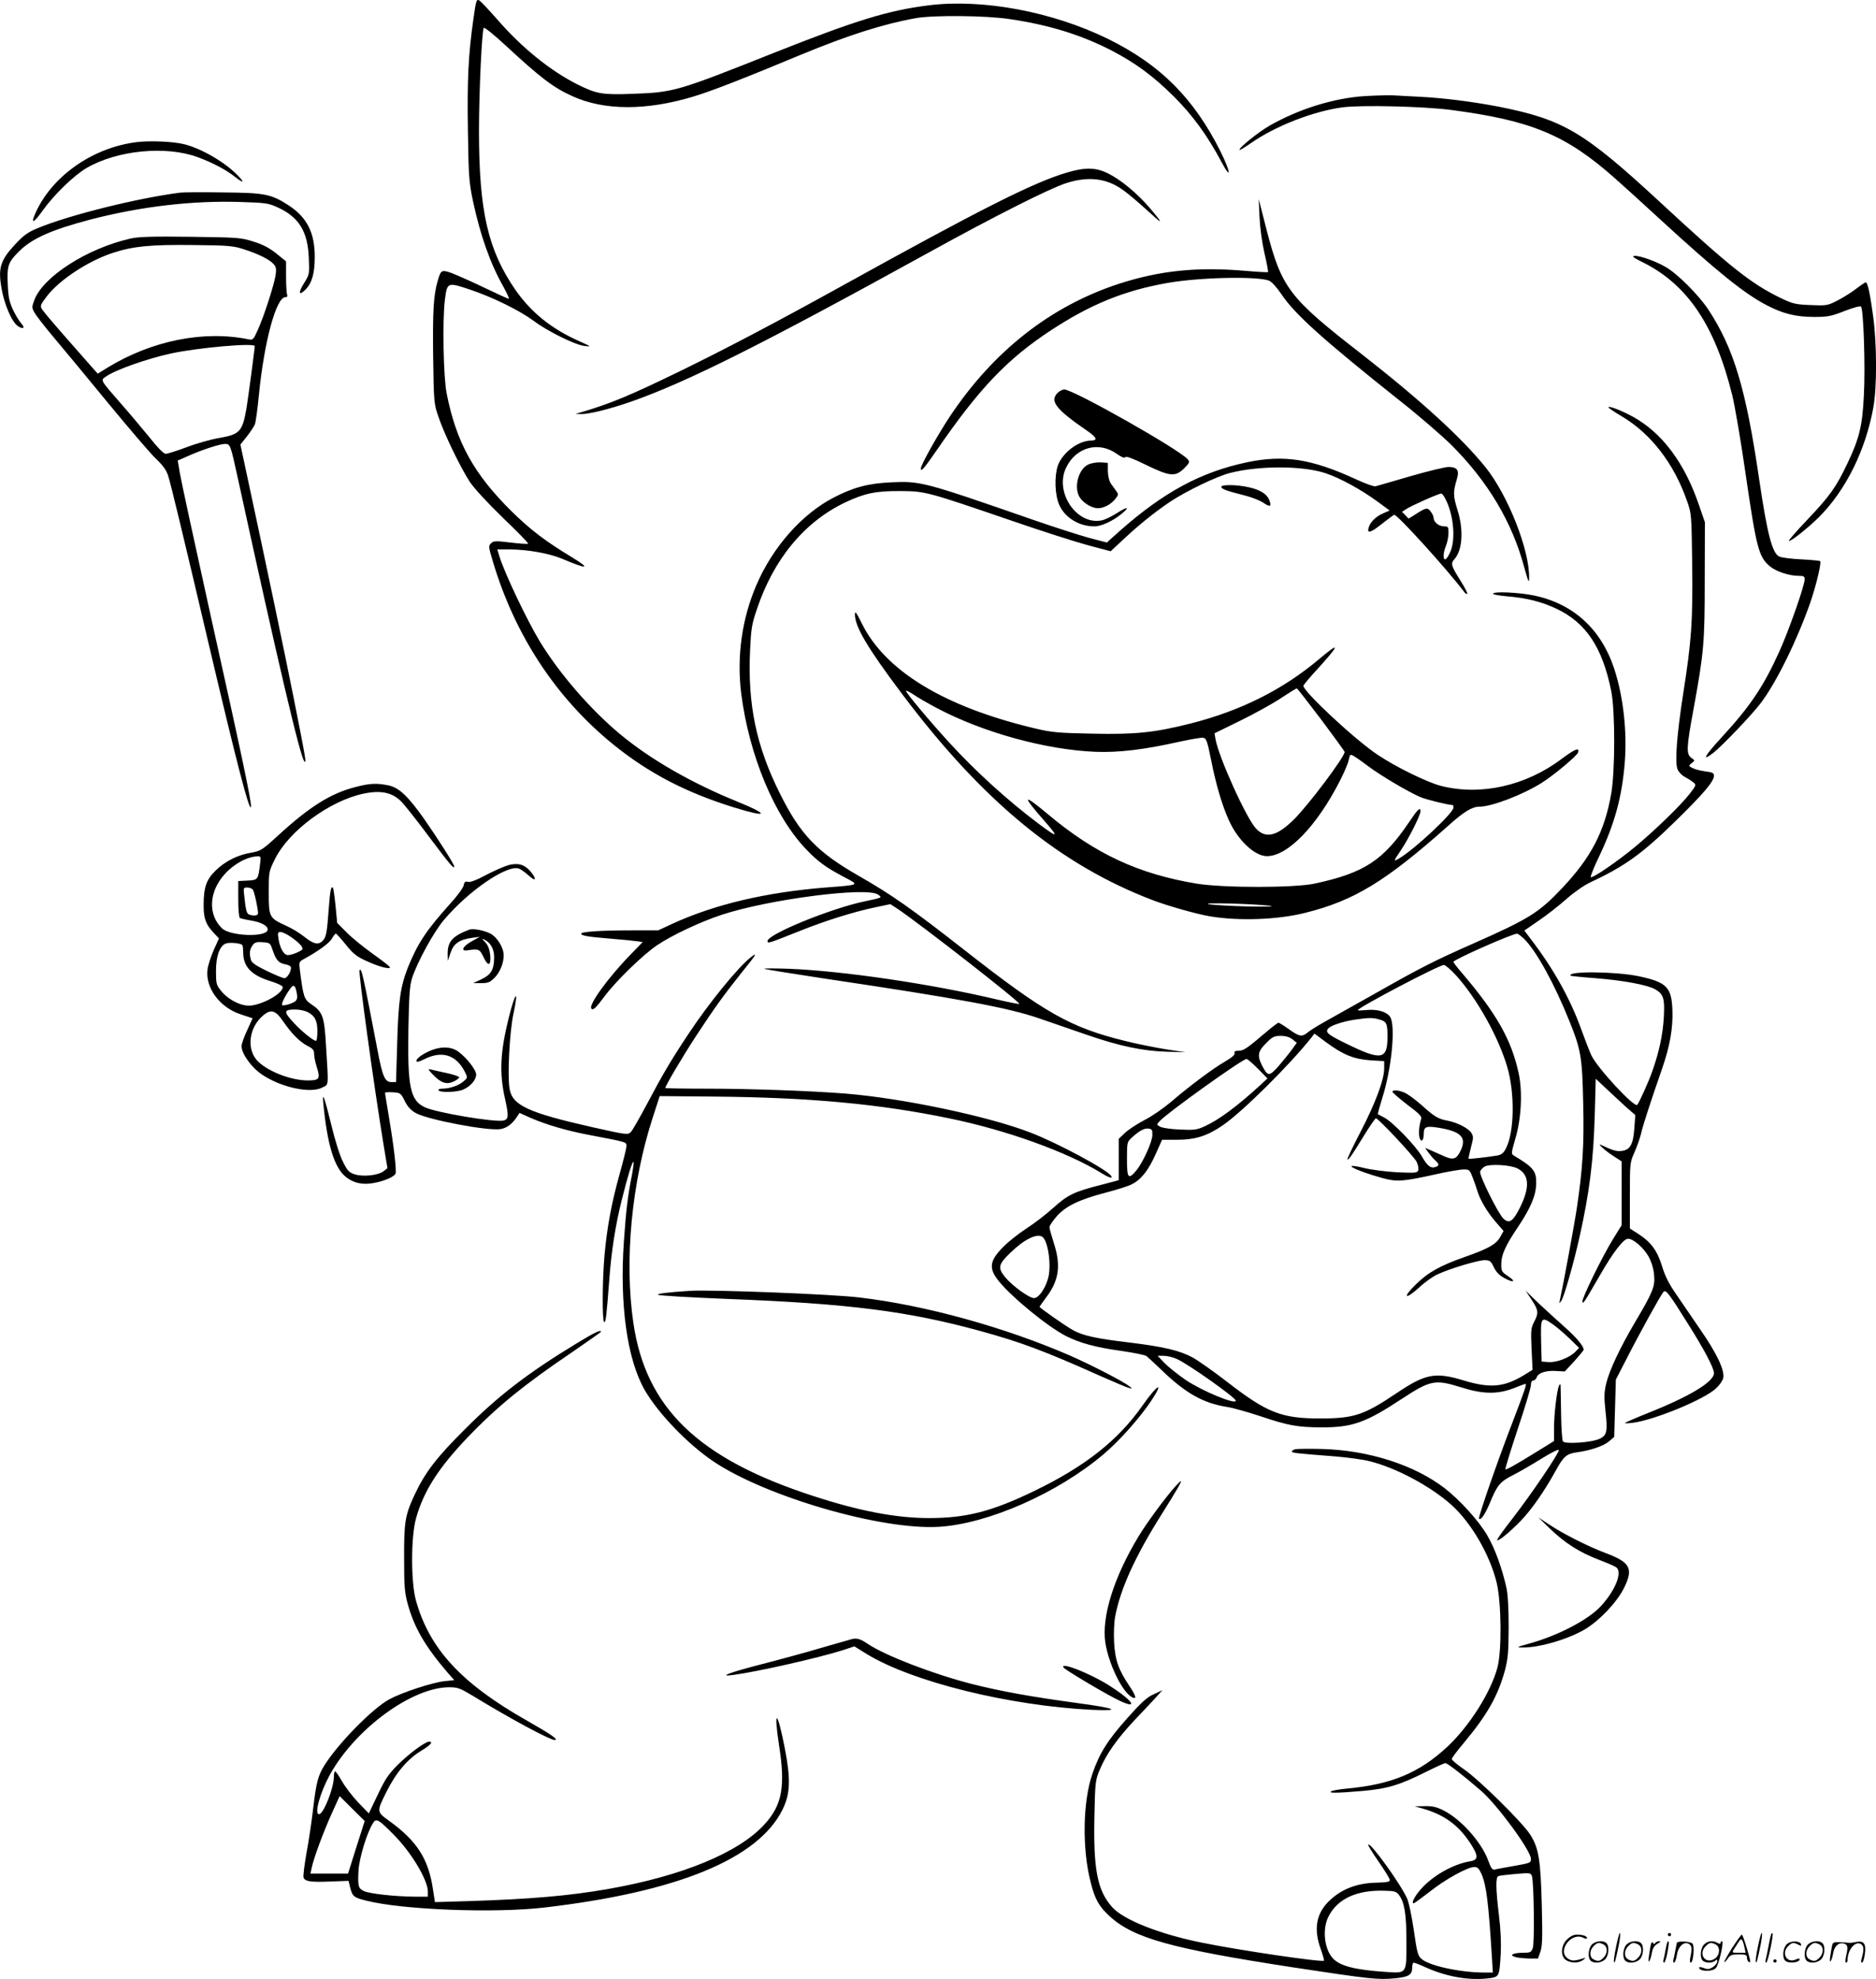 <svg version="1.0" xmlns="http://www.w3.org/2000/svg"
  viewBox="0 0 1137.77 1200.09"
 preserveAspectRatio="xMidYMid meet">
<g transform="translate(-0.509,1200.2) scale(0.1,-0.1)"
fill="#000000" stroke="none">
<path d="M2877 11892 c-32 -221 -39 -378 -34 -686 4 -276 7 -311 31 -425 45
-210 106 -381 186 -521 21 -39 35 -70 31 -70 -5 0 -73 31 -152 69 -79 38 -168
77 -197 88 -59 20 -63 18 -82 -47 -26 -89 -31 -183 -28 -458 4 -282 5 -288 32
-367 36 -107 135 -311 191 -396 28 -41 108 -128 202 -219 86 -82 154 -152 151
-155 -3 -3 -51 0 -107 7 -91 11 -103 10 -118 -5 -16 -15 -15 -23 11 -109 134
-451 387 -834 736 -1115 212 -171 438 -288 725 -377 210 -65 221 -46 19 36
-280 114 -529 258 -712 411 -179 150 -364 364 -483 559 -79 131 -213 412 -245
516 l-13 42 78 0 c103 0 238 -24 314 -56 155 -66 178 -63 65 6 -166 100 -258
171 -369 280 -231 228 -337 421 -395 716 -20 98 -26 441 -11 566 14 109 15
110 152 64 140 -47 302 -127 387 -190 84 -63 252 -146 308 -152 44 -5 43 -5
-34 30 -167 74 -291 175 -385 310 -167 242 -221 478 -221 965 0 236 18 613 29
624 5 5 66 -45 136 -110 211 -195 286 -252 401 -304 193 -88 447 -89 733 -3
110 33 308 110 663 258 279 115 492 183 688 218 110 19 426 16 570 -6 242 -36
433 -96 618 -191 145 -76 250 -153 378 -280 112 -112 203 -236 288 -397 61
-114 55 -59 -7 66 -162 323 -365 526 -682 682 -337 165 -757 244 -1085 204
-249 -31 -443 -91 -945 -290 -583 -232 -604 -238 -852 -247 -185 -7 -219 -1
-336 57 -164 83 -336 221 -486 394 -51 58 -100 110 -110 116 -16 8 -19 -2 -34
-108z M8280 11419 c-186 -12 -398 -78 -575 -179 -71 -41 -191 -138 -182 -147
3 -2 34 17 70 42 148 103 376 192 554 216 114 15 485 6 653 -15 491 -64 701
-151 998 -414 48 -42 170 -153 272 -247 352 -323 515 -454 650 -524 99 -52
178 -71 289 -71 81 0 102 4 183 36 58 22 94 32 100 26 15 -15 27 -370 17 -542
-9 -182 -28 -258 -99 -407 -68 -144 -108 -200 -243 -342 -65 -68 -115 -126
-113 -129 8 -8 114 76 182 143 164 164 284 407 331 668 22 123 21 382 -1 547
-18 135 -34 210 -45 210 -4 0 -31 -18 -61 -41 -30 -23 -82 -55 -114 -71 -57
-29 -64 -30 -160 -26 -94 4 -107 7 -186 45 -178 87 -307 190 -730 582 -460
425 -583 498 -975 576 -156 30 -335 53 -477 60 -62 3 -138 7 -168 9 -30 1
-107 -1 -170 -5z M833 11140 c-272 -34 -522 -213 -618 -442 -24 -58 -2 -45 51
30 68 94 187 210 264 255 185 108 481 137 674 66 87 -32 172 -76 227 -120 51
-40 60 -36 18 7 -78 82 -223 166 -329 192 -67 16 -206 22 -287 12z M6474
10955 c-202 -60 -521 -221 -1359 -685 -403 -223 -709 -384 -990 -521 -301
-146 -413 -193 -595 -247 l-35 -10 35 -1 c47 -1 172 30 299 74 340 119 790
344 1806 904 393 217 731 388 835 422 112 36 206 33 291 -8 55 -28 95 -60 257
-206 40 -37 23 -9 -39 63 -76 89 -176 172 -253 210 -74 37 -138 39 -252 5z
M1100 10834 c-255 -32 -676 -136 -867 -216 -60 -25 -84 -42 -138 -100 -88 -95
-102 -142 -81 -263 17 -100 63 -206 100 -231 34 -22 46 -10 18 19 -11 12 -33
49 -49 82 -22 49 -28 78 -31 156 -5 110 3 131 68 196 79 79 196 131 435 194
305 79 620 116 912 106 153 -5 166 -7 225 -34 127 -59 180 -146 186 -306 4
-96 4 -99 -27 -149 -39 -62 -35 -84 7 -42 39 39 56 98 56 199 0 147 -48 241
-162 314 -103 66 -143 74 -392 76 -124 2 -241 1 -260 -1z M7644 10685 c3 -66
15 -153 30 -219 14 -60 24 -112 21 -114 -2 -2 -61 1 -130 7 -298 26 -524 3
-777 -79 -413 -136 -759 -408 -1023 -805 -75 -114 -175 -292 -175 -314 0 -23
19 -1 97 112 257 374 427 552 692 726 241 158 445 241 706 287 197 35 555 42
619 13 15 -7 47 -43 72 -80 81 -122 250 -274 724 -651 113 -89 250 -208 306
-263 222 -221 370 -469 443 -742 25 -90 30 -101 30 -66 3 169 -127 499 -264
671 -146 181 -395 408 -756 690 -438 340 -481 397 -574 757 l-46 180 5 -110z
M795 10555 c-262 -60 -527 -230 -581 -371 -16 -43 -17 -48 0 -77 9 -18 64 -88
122 -157 58 -69 205 -246 327 -395 122 -148 250 -298 285 -332 48 -46 67 -73
78 -110 17 -55 85 -336 244 -1013 170 -722 247 -1020 257 -992 7 18 -55 311
-249 1182 -93 421 -175 800 -182 842 l-13 77 59 26 c84 38 197 75 228 75 32 0
33 -5 79 -215 241 -1106 377 -1685 402 -1710 13 -13 12 -2 -66 390 -54 270
-152 741 -293 1396 l-29 135 40 50 c21 27 43 60 48 73 5 13 16 92 24 175 32
327 105 596 161 596 11 0 14 5 10 16 -3 9 -6 57 -6 108 l0 93 -57 46 c-42 34
-81 55 -138 73 -78 25 -89 26 -385 30 -236 3 -319 0 -365 -11z m690 -65 c87
-28 154 -61 179 -89 15 -16 18 -30 13 -65 -8 -57 -71 -253 -108 -334 -27 -60
-30 -63 -56 -58 -271 56 -587 -7 -857 -172 l-58 -36 -27 30 c-14 16 -87 99
-161 183 -74 84 -141 163 -149 176 -14 22 -12 27 28 80 75 99 253 216 402 264
123 40 228 50 484 47 218 -2 246 -5 310 -26z m65 -587 c0 -18 -41 -322 -50
-377 -25 -142 -40 -158 -165 -180 -49 -8 -138 -33 -198 -56 -59 -22 -116 -40
-127 -40 -12 0 -48 36 -101 103 -46 56 -123 148 -172 203 -126 145 -123 139
-90 162 58 41 247 108 398 141 164 35 505 65 505 44z M9910 10445 c0 -3 28
-19 63 -36 268 -135 434 -383 538 -804 16 -66 52 -275 79 -464 68 -466 81
-516 150 -574 36 -30 116 -57 172 -57 33 0 38 -3 38 -22 0 -37 -97 -313 -154
-438 -96 -212 -176 -331 -350 -520 -103 -112 -125 -152 -48 -92 55 44 231 228
284 298 95 124 220 378 302 611 36 105 69 243 60 252 -3 3 -56 8 -117 11 -62
3 -122 11 -133 18 -41 22 -71 138 -119 462 -81 556 -155 800 -310 1036 -60 89
-185 215 -258 257 -73 43 -197 82 -197 62z M6420 9620 c-50 -50 -13 -99 178
-230 60 -42 67 -59 22 -60 -69 -1 -155 -61 -192 -134 -25 -49 -29 -156 -8
-230 25 -91 120 -157 224 -156 39 0 107 31 157 71 60 47 46 53 -21 10 -33 -21
-75 -42 -95 -45 -151 -29 -286 172 -214 320 59 124 197 162 307 84 30 -21 47
-28 52 -20 4 7 46 -8 125 -47 146 -71 178 -74 232 -21 33 33 35 39 22 54 -47
58 -694 424 -749 424 -11 0 -29 -9 -40 -20z M9760 9532 c0 -4 37 -29 83 -56
176 -105 315 -286 394 -513 27 -77 27 -81 31 -383 4 -348 -4 -463 -54 -781
-39 -251 -52 -419 -35 -462 6 -15 25 -36 42 -45 17 -9 41 -24 52 -33 21 -17
21 -17 -21 -72 -53 -68 -208 -219 -331 -321 -109 -90 -258 -192 -268 -183 -3
4 19 60 50 124 95 200 139 361 156 570 15 190 -9 404 -65 573 -80 239 -248
391 -486 441 -95 19 -248 26 -248 10 0 -4 37 -11 82 -15 123 -10 213 -33 306
-77 177 -85 276 -234 329 -498 24 -118 24 -484 0 -621 -40 -230 -122 -388
-298 -574 -141 -149 -200 -186 -539 -336 -238 -105 -322 -148 -590 -300 -124
-70 -260 -146 -303 -170 -43 -24 -91 -53 -107 -66 -38 -32 -53 -30 -117 16
-31 22 -60 40 -64 40 -4 0 -36 -24 -69 -52 -121 -103 -142 -118 -172 -118 -22
0 -29 -4 -25 -14 4 -9 -16 -27 -59 -52 -76 -44 -216 -149 -329 -246 -44 -37
-116 -87 -160 -109 -44 -23 -97 -58 -117 -77 l-38 -36 0 -126 0 -125 -102 -27
c-169 -43 -206 -61 -293 -139 -44 -40 -118 -97 -165 -127 -46 -30 -108 -79
-137 -108 -88 -88 -94 -133 -29 -213 83 -101 298 -276 406 -331 85 -43 182
-69 334 -90 76 -11 146 -25 155 -32 9 -7 54 -49 101 -94 138 -132 245 -192
387 -214 37 -6 126 -31 198 -55 176 -59 229 -68 375 -69 188 0 267 28 490 175
171 112 199 117 356 68 132 -42 221 -43 318 -6 37 15 70 27 72 27 10 0 -2 -35
-72 -218 -89 -229 -216 -593 -209 -600 11 -11 36 25 66 96 44 107 61 128 137
167 37 18 114 63 172 99 58 36 107 61 109 55 5 -15 -169 -272 -285 -421 -52
-66 -92 -123 -89 -126 7 -8 75 47 142 116 66 68 144 180 213 305 48 88 66 103
130 112 80 11 158 37 192 65 l33 28 5 174 5 174 64 124 c84 165 210 392 225
408 15 15 34 -11 151 -198 100 -159 155 -265 155 -295 0 -52 -144 -140 -398
-241 -75 -30 -139 -58 -142 -61 -3 -3 19 -3 49 1 131 17 434 142 504 209 20
18 39 46 43 61 11 45 -37 148 -136 291 -49 72 -116 170 -149 218 -44 63 -68
111 -86 171 -29 94 -67 146 -145 196 l-50 32 0 200 c0 199 0 200 30 267 16 37
34 89 40 117 11 48 61 200 125 384 48 139 67 246 63 356 -5 140 -35 170 -205
206 -138 29 -440 32 -412 3 3 -2 70 -9 150 -15 168 -13 316 -41 362 -67 51
-30 59 -55 53 -168 -6 -109 -30 -218 -72 -335 -22 -62 -78 -185 -89 -198 -18
-20 -248 230 -280 303 -12 27 -39 97 -60 155 -66 184 -167 365 -302 542 l-43
57 87 60 c49 33 124 92 168 131 45 40 108 84 145 101 209 98 312 172 512 367
175 171 238 245 238 280 0 16 -9 21 -52 26 -44 6 -81 18 -97 32 -3 3 4 11 15
19 19 15 19 16 -3 31 -32 23 -30 62 12 290 64 350 69 406 69 789 l1 350 -38
110 c-87 253 -223 433 -397 529 -71 39 -150 69 -150 58z m-511 -3224 c74 -73
184 -273 275 -500 70 -174 77 -218 83 -496 6 -256 -3 -395 -38 -632 -16 -107
-82 -465 -104 -565 -4 -19 -3 -19 9 -2 16 21 74 224 110 384 61 273 85 463 93
741 l6 222 66 -62 c37 -35 91 -84 120 -111 l54 -47 -6 -82 c-7 -98 -26 -131
-80 -136 -30 -3 -52 4 -122 37 -27 12 27 -37 73 -66 l52 -34 0 -194 0 -193
-52 -84 c-65 -105 -191 -363 -186 -380 5 -14 6 -13 108 163 79 138 142 219
169 219 32 0 95 -55 125 -109 18 -33 30 -74 33 -111 7 -69 -8 -105 -116 -287
-93 -158 -156 -293 -175 -373 -12 -52 -13 -81 -4 -164 14 -123 9 -149 -35
-169 -47 -23 -211 -34 -223 -16 -5 8 -10 82 -11 164 -1 83 -3 159 -3 170 -1
16 -2 17 -9 5 -13 -23 -31 -173 -31 -260 l0 -77 -97 -60 c-139 -86 -193 -116
-198 -111 -2 2 31 112 75 244 44 131 80 251 80 267 0 17 5 27 14 27 8 0 17 9
21 19 8 27 56 43 117 39 l53 -3 58 62 c31 35 57 66 57 70 0 22 -46 76 -116
138 -43 38 -114 103 -158 144 l-78 76 36 -55 c42 -63 44 -81 15 -135 -19 -37
-20 -51 -15 -165 l6 -125 -55 -34 c-118 -71 -203 -79 -361 -31 -175 53 -233
42 -411 -78 -197 -132 -256 -152 -463 -152 -233 0 -321 35 -560 220 -85 66
-181 133 -212 150 -78 42 -175 65 -379 90 -211 25 -289 43 -349 77 -49 28
-200 134 -200 140 0 2 18 28 40 57 78 103 91 194 46 331 -14 44 -26 87 -26 95
0 9 20 38 44 66 55 62 135 101 299 144 66 17 136 39 156 50 57 28 102 86 145
183 l39 87 88 0 c114 0 186 23 282 89 120 83 403 364 535 530 l19 25 70 -52
c104 -77 169 -103 269 -110 l84 -5 0 -44 c0 -70 -54 -213 -146 -390 -47 -90
-81 -163 -77 -163 10 1 27 25 102 148 35 56 66 102 71 102 15 0 231 -231 247
-264 9 -19 13 -42 9 -52 -6 -15 -18 -16 -129 -11 -67 4 -157 15 -199 26 -151
36 -59 -14 111 -61 88 -24 121 -22 321 22 74 17 151 30 172 30 35 0 37 -2 56
-52 11 -29 23 -64 27 -78 16 -54 60 -128 108 -184 l51 -59 -20 -36 c-24 -44
-69 -70 -213 -121 -152 -53 -225 -94 -301 -169 -82 -81 -63 -94 23 -16 34 32
85 68 113 80 79 36 244 85 284 85 31 -1 37 -5 55 -43 14 -29 33 -49 63 -65 57
-32 75 -23 23 11 -38 25 -41 31 -41 71 0 59 25 114 104 231 76 114 107 189
108 262 1 74 -18 97 -137 168 -15 9 -14 17 10 100 37 122 45 289 20 401 -44
202 -135 361 -342 604 -29 33 -53 65 -53 69 0 13 352 169 386 171 5 0 25 -15
43 -32z m-414 -220 c126 -139 257 -372 311 -555 47 -158 44 -395 -7 -494 -14
-29 -27 -39 -51 -44 -51 -9 -173 -23 -176 -20 -2 2 5 32 14 68 16 60 16 67 2
90 -19 28 -86 62 -144 73 -55 10 -80 24 -158 95 -39 34 -85 68 -103 75 -37 16
-73 18 -73 5 0 -5 41 -40 90 -78 75 -56 90 -72 84 -88 -12 -38 -16 -85 -10
-110 9 -35 26 -21 26 21 0 44 14 50 96 36 131 -22 165 -59 128 -137 -25 -53
-45 -60 -102 -34 -26 11 -62 28 -81 36 l-33 14 20 -28 c11 -15 29 -37 41 -47
25 -23 26 -32 5 -40 -30 -12 -52 4 -84 61 -37 65 -179 212 -230 238 -19 10
-36 19 -38 20 -2 2 10 45 26 97 58 181 83 444 47 495 -21 30 -78 46 -141 40
-30 -3 -54 -4 -54 -1 0 15 492 274 522 274 9 0 42 -28 73 -62z m-466 -268 c46
-13 51 -23 51 -105 0 -141 -37 -147 -256 -39 -104 51 -123 66 -104 88 15 19
90 44 165 55 85 12 106 12 144 1z m-525 -121 l26 -21 -31 -43 c-18 -24 -54
-69 -81 -100 -56 -62 -64 -62 -99 6 -30 59 -25 86 25 135 38 39 49 44 88 44
31 0 54 -7 72 -21z m-210 -178 l58 -59 -43 -40 c-138 -127 -250 -210 -335
-249 -50 -23 -65 -25 -152 -21 -54 2 -107 10 -120 17 -23 12 -23 13 -5 33 45
50 503 378 528 378 6 0 37 -26 69 -59z m-640 -403 c-1 -43 -59 -169 -98 -215
-48 -57 -56 -46 -56 70 0 100 1 104 28 129 46 42 76 59 102 56 22 -3 25 -8 24
-40z m2215 -202 c71 -37 76 -113 15 -236 -43 -86 -66 -101 -101 -68 -31 29
-146 260 -141 284 2 10 14 24 28 32 33 17 156 10 199 -12z m-2883 -414 c37
-24 58 -183 34 -258 -20 -64 -57 -114 -84 -114 -29 0 -131 74 -174 126 -47 57
-43 78 31 149 82 80 160 119 193 97z m3097 -531 c23 -16 68 -55 101 -86 l58
-57 -22 -23 c-33 -35 -114 -67 -163 -63 l-42 3 -3 114 c-4 158 -1 162 71 112z
m-2281 -210 c67 -29 358 -235 358 -253 0 -26 -201 57 -303 125 -45 31 -102 76
-127 101 l-44 46 36 0 c20 0 56 -8 80 -19z M7570 9199 c-281 -59 -507 -181
-774 -417 l-78 -70 -107 28 c-58 16 -212 65 -341 110 -665 231 -682 235 -859
227 -140 -6 -232 -31 -351 -93 -192 -100 -368 -299 -467 -529 -88 -204 -120
-432 -93 -655 47 -375 201 -747 394 -948 71 -75 121 -111 231 -169 94 -49 98
-47 -110 -63 -365 -29 -677 -103 -932 -220 l-86 -40 -166 0 c-178 0 -301 -8
-301 -20 0 -12 38 -19 175 -30 72 -6 145 -13 164 -16 l34 -5 -70 -72 c-139
-142 -262 -312 -241 -332 11 -11 25 2 82 78 68 91 232 250 315 306 88 60 266
144 395 186 287 94 878 170 946 122 27 -19 29 -18 -85 -42 -206 -44 -585 -199
-585 -240 0 -16 4 -15 200 63 146 59 328 116 455 142 l90 19 40 -26 c130 -86
751 -570 742 -579 -2 -2 -60 9 -128 25 -402 96 -941 175 -1269 188 -85 3 -153
3 -150 0 3 -3 160 -28 350 -57 847 -126 1129 -179 1318 -244 70 -24 199 -69
287 -99 200 -69 337 -98 485 -103 l115 -3 -121 18 c-66 11 -178 33 -248 51
-329 81 -485 169 -971 550 -319 250 -445 338 -641 450 -252 144 -355 250 -479
500 -143 286 -196 538 -181 865 6 133 10 160 41 251 102 306 289 532 538 650
117 55 185 69 332 68 152 -1 157 -2 682 -182 177 -61 383 -127 458 -147 l136
-36 73 68 c98 92 195 170 289 233 98 65 283 154 363 174 176 45 439 44 576 -1
89 -29 220 -101 322 -176 l69 -51 -39 -17 c-43 -18 -78 -52 -88 -86 -12 -39
11 -33 80 22 38 30 72 55 75 55 21 0 320 -330 426 -470 6 -8 14 -12 17 -9 3 3
-17 41 -44 84 -54 86 -58 100 -34 126 49 55 57 177 18 300 -26 84 -27 107 -3
186 16 53 2 73 -51 73 -20 0 -124 -25 -231 -56 -107 -31 -202 -59 -211 -61 -9
-3 -66 17 -125 45 -264 121 -431 147 -653 101z m1208 -236 c45 -97 55 -239 22
-310 -10 -24 -24 -43 -30 -43 -15 0 -12 42 5 83 8 20 15 55 15 77 0 37 -2 40
-27 40 -31 0 -63 26 -63 50 0 10 -8 28 -19 41 -20 25 -26 24 -99 -23 l-34 -21
-20 21 -20 20 26 17 c30 20 196 94 212 94 6 1 20 -20 32 -46z M6603 9184 c-59
-30 -87 -141 -49 -199 22 -34 74 -65 109 -65 37 0 80 23 106 56 20 25 20 29 6
48 -8 12 -23 32 -33 46 -10 15 -17 44 -18 75 l0 50 -45 3 c-25 1 -58 -5 -76
-14z M7412 9048 c5 -13 33 -23 151 -53 37 -10 84 -28 104 -42 40 -27 51 -24
37 14 -13 37 -52 63 -120 79 -77 18 -177 19 -172 2z M5190 8278 c-1 -75 76
-205 285 -483 489 -651 957 -1036 1519 -1251 87 -34 271 -86 350 -99 174 -29
409 -21 576 21 298 74 489 191 867 527 95 86 146 117 190 117 76 0 265 73 379
145 73 46 210 161 219 182 13 36 -17 24 -100 -38 -217 -163 -490 -224 -730
-163 -85 22 -273 114 -385 189 -137 91 -449 382 -450 418 0 5 36 48 81 97 139
152 146 176 18 68 -221 -187 -477 -316 -785 -394 -218 -55 -335 -67 -599 -61
-203 4 -243 8 -340 31 -554 131 -913 350 -1055 641 -30 61 -39 74 -40 53z
m2829 -641 c77 -103 141 -191 141 -195 0 -30 -215 -317 -305 -407 -104 -104
-173 -121 -232 -58 -59 62 -228 436 -246 543 l-6 35 157 77 c86 42 198 104
247 137 50 33 93 60 96 58 3 -1 70 -87 148 -190z m-2328 69 c277 -146 654
-250 954 -263 144 -6 301 13 518 62 65 14 128 25 139 23 19 -3 25 -18 49 -138
28 -142 65 -269 106 -360 54 -122 157 -220 232 -220 126 0 302 182 442 456 26
51 51 108 54 128 7 33 9 35 29 24 11 -6 53 -35 91 -64 75 -56 242 -155 315
-186 35 -15 169 -48 196 -48 2 0 4 -7 4 -16 0 -32 -237 -254 -330 -308 -36
-21 -35 -19 12 51 45 66 118 211 118 234 0 30 -15 16 -70 -66 -156 -231 -272
-307 -570 -371 -121 -27 -554 -27 -715 -1 -353 58 -617 180 -904 421 -157 131
-161 118 -15 -48 83 -95 75 -97 -41 -10 -186 139 -386 321 -543 493 -124 136
-262 301 -262 313 0 5 20 -5 44 -21 24 -17 90 -55 147 -85z m2014 -1197 c38
-5 -10 -6 -135 -4 -107 3 -213 9 -235 14 -49 11 281 2 370 -10z M2160 7229
c-151 -39 -278 -119 -472 -297 -93 -85 -101 -90 -160 -101 -83 -14 -158 -52
-216 -109 -56 -55 -72 -101 -72 -212 0 -79 14 -116 63 -167 l30 -32 -32 -71
c-17 -39 -34 -91 -37 -115 -16 -112 74 -234 203 -275 l70 -23 -33 -73 c-19
-40 -34 -83 -34 -96 0 -46 61 -131 125 -173 116 -78 293 -116 365 -78 40 21
38 -3 22 259 -10 172 -20 200 -89 246 -44 30 -48 43 -69 205 -6 51 -6 53 26
70 87 48 153 96 168 123 9 16 20 30 24 30 4 0 31 -30 60 -66 45 -56 64 -72
126 -100 76 -35 142 -52 142 -38 0 5 -47 41 -103 81 -56 40 -128 98 -159 130
l-58 58 -10 105 c-6 57 -13 107 -16 109 -11 11 -17 -17 -25 -126 -11 -149 -15
-172 -36 -195 -25 -28 -56 -22 -111 22 -28 23 -79 54 -114 69 -100 46 -103 51
-103 200 0 127 0 127 38 204 84 170 330 352 536 396 105 22 174 8 229 -47 21
-21 97 -117 169 -214 126 -168 153 -200 153 -180 0 12 -101 171 -180 284 -100
142 -154 193 -218 207 -73 15 -114 13 -202 -10z m-577 -461 c-12 -101 -13
-103 -76 -106 l-57 -3 0 -109 c0 -61 4 -112 10 -115 5 -3 35 -10 66 -15 66
-11 107 -34 102 -58 -9 -45 -225 -37 -275 9 -88 83 -82 222 14 329 56 63 137
107 200 109 19 1 21 -3 16 -41z m-45 -160 c9 -12 32 -114 32 -145 0 -14 -27
-17 -54 -7 -15 6 -20 23 -30 117 -5 44 -4 47 18 47 13 0 28 -6 34 -12z m233
-289 c46 -32 69 -57 69 -71 0 -11 -63 -38 -89 -38 -24 0 -48 41 -57 99 -6 36
-4 41 13 41 11 0 40 -14 64 -31z m-298 -46 c4 -2 7 -23 7 -46 0 -89 51 -141
172 -177 38 -12 68 -27 68 -34 0 -37 -110 -101 -192 -112 -55 -7 -138 34 -182
89 -29 36 -31 44 -31 120 0 91 22 152 59 167 19 8 80 4 99 -7z m186 -34 c21
-61 36 -77 77 -85 19 -3 34 -12 34 -20 0 -26 -24 -64 -40 -64 -9 0 -57 20
-107 44 -67 33 -92 50 -96 67 -11 39 -8 63 9 87 13 19 23 23 62 20 44 -3 46
-4 61 -49z m146 -260 c5 -25 2 -39 -8 -48 -18 -15 -73 -31 -81 -24 -6 6 17 55
47 96 22 33 33 27 42 -24z m65 -114 c45 -23 60 -53 60 -117 0 -32 -4 -58 -8
-58 -16 0 -87 57 -134 108 -65 70 -64 82 9 82 24 0 57 -7 73 -15z m-149 -55
c53 -77 101 -125 148 -150 34 -17 41 -26 41 -49 0 -16 7 -51 16 -79 23 -72 17
-82 -54 -82 -99 0 -234 51 -300 113 -74 71 -60 206 29 281 47 40 75 32 120
-34z M3090 6756 c-25 -7 -85 -33 -135 -59 -59 -32 -97 -46 -111 -43 -17 5 -23
0 -27 -22 -3 -15 -40 -65 -83 -112 -143 -159 -196 -239 -255 -385 -45 -115
-58 -201 -65 -462 l-7 -233 -28 0 c-40 0 -54 33 -85 197 -89 464 -96 495 -108
482 -9 -9 86 -696 146 -1063 l23 -138 -23 -18 c-32 -26 -126 -36 -177 -19 -35
12 -44 23 -71 78 -18 35 -48 131 -68 215 -43 176 -58 216 -50 136 24 -249 66
-386 134 -443 46 -39 103 -52 172 -39 66 12 124 38 132 57 7 19 -11 172 -40
342 -13 78 -24 145 -24 148 0 3 21 5 48 3 46 -3 48 -5 72 -53 18 -36 37 -56
67 -73 75 -41 438 -110 515 -97 38 7 71 32 98 74 l16 24 69 -31 c95 -41 218
-77 350 -102 241 -46 230 -43 229 -70 0 -14 -20 -92 -43 -175 -48 -173 -75
-320 -90 -490 -13 -148 -14 -392 -2 -400 10 -5 14 29 32 265 12 164 38 329 75
475 36 146 65 238 71 231 3 -3 -2 -42 -11 -88 -24 -124 -34 -205 -47 -393 -27
-384 20 -719 127 -904 83 -143 262 -328 418 -433 321 -214 1018 -416 1366
-395 298 18 721 205 998 440 94 79 214 214 285 318 87 130 44 110 -49 -23
-148 -211 -348 -369 -659 -519 -255 -123 -410 -163 -635 -163 -199 0 -422 42
-706 135 -695 226 -1013 533 -1088 1051 -55 378 -10 850 118 1243 l42 130 330
-3 c582 -5 1008 -45 1431 -133 345 -71 709 -203 915 -329 50 -31 74 -38 62
-19 -23 37 -323 199 -490 263 -256 99 -775 208 -1119 236 -212 17 -583 30
-847 30 -137 0 -248 2 -248 4 0 13 107 194 187 316 112 171 170 251 273 380
95 118 102 130 59 97 -76 -58 -255 -278 -380 -467 -106 -160 -160 -252 -251
-425 -44 -82 -87 -158 -97 -168 -18 -18 -25 -17 -227 28 -399 90 -494 134
-509 238 -13 85 1 344 24 451 33 154 12 137 -28 -22 -53 -213 -58 -337 -23
-494 23 -103 22 -123 -8 -131 -50 -13 -413 48 -480 81 -87 42 -104 124 -98
475 4 204 8 263 22 307 32 98 132 282 195 355 148 175 379 333 452 310 12 -4
39 -23 60 -42 45 -41 52 -24 11 25 -35 41 -74 53 -132 38z M2850 6364 c-101
-39 -130 -72 -130 -146 l1 -43 17 50 c19 56 53 79 132 90 l45 6 -50 -28 c-54
-30 -68 -61 -25 -54 69 10 74 8 98 -42 28 -59 46 -53 40 15 -4 33 -13 57 -29
75 -24 25 -24 26 -1 14 35 -19 55 -58 54 -107 -1 -73 -19 -103 -76 -130 l-51
-24 49 0 c41 0 53 5 81 33 32 32 55 88 55 136 0 46 -40 110 -80 131 -41 21
-106 33 -130 24z M2605 5626 c-50 -23 -83 -51 -72 -62 3 -3 22 3 44 14 108 55
195 28 248 -77 17 -35 17 -35 -9 -57 -28 -25 -84 -44 -129 -44 -16 0 -26 -4
-22 -10 9 -15 111 -12 148 4 44 18 80 59 80 91 0 30 -62 108 -113 143 -44 29
-109 29 -175 -2z M2629 5487 c49 -52 84 -64 127 -44 19 9 34 21 34 26 0 5 -35
17 -77 26 -43 9 -87 19 -98 22 -16 4 -12 -3 14 -30z M4190 4174 c-137 -9 -201
-17 -194 -24 5 -5 194 -16 419 -25 735 -28 1097 -74 1537 -195 244 -67 389
-121 728 -273 80 -35 156 -68 170 -71 24 -7 25 -7 5 9 -36 29 -222 125 -357
185 -395 172 -880 307 -1283 354 -168 20 -891 48 -1025 40z M3505 3857 c-295
-179 -477 -318 -680 -522 -172 -171 -242 -262 -306 -399 -57 -122 -64 -164
-63 -386 0 -168 3 -206 22 -275 39 -142 104 -255 239 -413 l43 -49 -59 -6
c-73 -8 -254 -67 -333 -109 -100 -53 -310 -266 -395 -401 -39 -62 -50 -105
-68 -257 -9 -78 -27 -202 -41 -275 -13 -73 -21 -140 -18 -149 9 -24 44 -29
164 -24 l109 4 10 -41 c13 -53 23 -61 97 -79 220 -56 777 -77 1079 -42 808 94
1298 295 1446 594 47 95 50 183 15 366 -46 238 -71 255 -36 24 39 -250 19
-361 -87 -478 -155 -172 -500 -315 -953 -394 -236 -41 -467 -61 -846 -73
l-201 -6 -12 77 c-27 185 -97 294 -266 416 -76 55 -76 55 -18 172 60 121 129
202 213 253 57 35 75 55 47 55 -23 0 -122 -73 -190 -141 -56 -56 -76 -86 -121
-181 l-54 -113 -64 66 c-35 37 -79 94 -98 128 -19 33 -38 61 -42 61 -5 0 -8
-15 -8 -33 0 -68 -63 -227 -90 -227 -30 0 6 130 65 238 154 279 498 532 725
532 51 0 66 -6 141 -51 229 -140 470 -269 498 -269 27 1 -19 33 -172 120 -396
225 -589 435 -670 729 -30 112 -30 382 1 494 46 166 136 307 315 494 176 184
342 319 635 517 94 65 172 119 172 122 0 14 -38 -4 -145 -69z m-1339 -3058
l-50 -159 -114 0 -114 0 7 33 c12 59 72 221 121 329 l49 108 76 -76 76 -75
-51 -160z m222 82 c110 -109 212 -279 212 -351 l0 -30 -77 0 c-126 1 -280 18
-313 35 -32 16 -35 30 -31 120 4 77 51 234 89 292 18 30 33 22 120 -66z M7863
3214 c-13 -3 -23 -9 -23 -14 0 -9 19 -11 262 -30 75 -6 171 -19 213 -30 162
-41 369 -153 494 -265 120 -109 231 -300 273 -470 29 -120 32 -412 5 -515 -40
-150 -169 -354 -303 -480 -172 -160 -340 -230 -615 -255 -42 -4 -82 -11 -90
-16 -19 -12 32 -11 188 2 151 13 227 36 383 114 60 30 115 55 121 55 13 0 113
-78 218 -169 100 -88 301 -362 301 -412 0 -24 -3 -25 -110 -44 -52 -9 -102
-18 -111 -21 -12 -3 -22 10 -38 55 -40 111 -166 252 -273 305 -40 20 -66 26
-112 25 l-61 -1 50 -14 c128 -37 213 -98 285 -206 52 -79 53 -105 3 -113 -104
-17 -228 -87 -301 -170 -38 -43 -59 -85 -43 -85 4 0 48 32 97 70 94 75 230
150 271 150 19 0 28 -9 43 -42 30 -69 43 -175 64 -515 l5 -83 -52 0 c-145 0
-335 41 -381 83 -22 19 -27 39 -46 172 -12 82 -30 169 -40 192 -40 90 -223
344 -237 329 -3 -3 25 -48 62 -102 37 -53 68 -103 69 -112 1 -12 -14 -15 -79
-17 -122 -2 -218 -40 -294 -116 -74 -75 -89 -168 -46 -286 13 -37 22 -69 20
-71 -11 -11 -509 62 -740 109 -258 52 -478 139 -546 217 -90 102 -114 231
-106 567 4 190 6 203 32 265 41 97 105 188 218 308 56 59 116 122 132 141 l30
33 -52 -24 c-41 -18 -74 -48 -158 -142 -122 -137 -171 -214 -214 -339 -59
-168 -64 -456 -11 -660 26 -104 50 -145 115 -206 147 -133 373 -196 1115 -310
461 -70 513 -76 615 -66 84 8 105 21 105 66 0 16 4 29 9 29 5 0 39 -13 76 -30
121 -54 253 -78 368 -66 77 9 75 6 84 151 3 65 0 146 -11 232 -19 160 -21 232
-3 238 6 3 53 8 104 13 87 7 92 7 99 -13 12 -36 17 -408 5 -437 -9 -25 -15
-28 -58 -28 -62 0 -89 -15 -47 -26 16 -5 53 -8 83 -9 l54 0 14 40 c12 33 14
84 9 280 -7 282 -19 353 -72 434 -51 77 -313 335 -402 395 -39 27 -72 54 -72
61 0 6 32 49 71 95 145 174 208 286 251 441 19 73 22 108 23 264 0 115 -5 202
-14 240 -26 118 -71 241 -117 318 -50 86 -166 214 -257 284 -183 141 -460 230
-742 238 -77 2 -150 1 -162 -1z m627 -2704 c33 -44 45 -117 45 -281 0 -200 5
-194 -130 -185 -187 13 -274 36 -317 83 -51 56 -64 175 -27 250 53 109 172
165 342 159 60 -1 71 -5 87 -26z M7138 2993 c-55 -59 -178 -225 -227 -307
-151 -249 -226 -490 -202 -647 21 -130 102 -297 161 -329 31 -17 26 7 -16 69
-66 98 -86 156 -92 263 -3 56 0 124 7 160 32 166 121 363 282 618 89 142 123
200 116 200 -2 0 -15 -12 -29 -27z M9405 2732 c92 -88 178 -143 295 -188 52
-20 101 -41 108 -47 37 -29 -4 -136 -91 -232 -75 -84 -260 -181 -437 -230 -76
-21 -81 -24 -43 -24 101 -2 276 49 380 110 90 54 195 165 238 252 58 118 38
155 -115 212 -101 38 -250 113 -335 169 l-70 46 70 -68z M5175 2063 c-11 -3
-94 -27 -185 -53 -91 -27 -255 -72 -365 -100 -198 -51 -271 -79 -170 -65 153
21 508 102 656 148 l76 25 74 -46 c276 -169 863 -314 1369 -339 183 -8 143 10
-90 41 -284 39 -464 71 -645 117 -233 60 -521 171 -627 242 -42 29 -65 36 -93
30z M6455 1890 c8 -14 266 -167 339 -201 123 -58 79 3 -67 95 -116 72 -294
142 -272 106z M9806 194 c-10 -47 -15 -88 -12 -91 5 -6 9 7 30 110 7 37 10 67
6 67 -4 0 -15 -39 -24 -86z M10120 270 c0 -5 5 -10 10 -10 6 0 10 5 10 10 0 6
-4 10 -10 10 -5 0 -10 -4 -10 -10z M10666 194 c-10 -47 -15 -88 -12 -91 5 -6
9 7 30 110 7 37 10 67 6 67 -4 0 -15 -39 -24 -86z M10746 269 c-3 -8 -10 -41
-16 -74 -6 -33 -14 -68 -16 -77 -3 -10 -1 -18 3 -18 10 0 46 171 38 178 -2 3
-7 -1 -9 -9z M9509 241 c-38 -38 -41 -101 -7 -125 29 -20 79 -20 104 0 18 14
18 15 1 10 -53 -17 -69 -17 -92 -2 -69 45 21 166 94 126 12 -6 21 -7 21 -1 0
12 -25 21 -62 21 -19 0 -39 -10 -59 -29z M10510 189 c-28 -45 -49 -83 -47 -85
2 -3 12 7 21 21 14 21 24 25 66 25 43 0 50 -3 50 -19 0 -11 5 -23 10 -26 6 -3
10 -3 10 1 0 20 -44 164 -51 164 -4 0 -30 -37 -59 -81z m75 4 l7 -33 -42 0
c-42 0 -42 0 -28 23 8 12 21 32 29 44 15 25 22 18 34 -34z M9660 210 c-22 -22
-27 -79 -8 -98 19 -19 66 -14 88 8 22 22 27 79 8 98 -19 19 -66 14 -88 -8z
m71 0 c25 -14 25 -54 -1 -80 -23 -23 -33 -24 -61 -10 -25 14 -25 54 1 80 23
23 33 24 61 10z M9870 210 c-22 -22 -27 -79 -8 -98 19 -19 66 -14 88 8 22 22
27 79 8 98 -19 19 -66 14 -88 -8z m71 0 c25 -14 25 -54 -1 -80 -23 -23 -33
-24 -61 -10 -25 14 -25 54 1 80 23 23 33 24 61 10z M10016 204 c-3 -16 -8 -47
-11 -69 -8 -51 10 -26 19 27 5 27 15 42 34 53 18 10 22 14 10 15 -9 0 -20 -5
-24 -11 -5 -8 -9 -8 -14 1 -5 8 -10 3 -14 -16z M10117 223 c-2 -4 -7 -26 -11
-48 -4 -22 -9 -48 -12 -57 -3 -10 -1 -18 4 -18 4 0 14 28 20 62 11 58 10 81
-1 61z M10175 220 c-1 -3 -5 -23 -9 -45 -4 -22 -9 -48 -12 -57 -3 -10 -1 -18
4 -18 5 0 13 20 17 45 7 53 44 87 74 68 17 -11 19 -28 8 -80 -4 -18 -3 -33 2
-33 16 0 24 99 11 115 -12 14 -87 18 -95 5z M10340 210 c-22 -22 -27 -79 -8
-98 7 -7 24 -12 38 -12 14 0 31 5 38 12 9 9 12 8 12 -5 0 -9 -12 -24 -26 -34
-21 -13 -32 -15 -55 -6 -16 6 -29 8 -29 3 0 -24 81 -27 102 -2 18 19 50 162
37 162 -5 0 -9 -5 -9 -10 0 -7 -6 -7 -19 0 -30 16 -59 12 -81 -10z m71 0 c29
-16 25 -65 -6 -86 -56 -37 -103 28 -55 76 23 23 33 24 61 10z M10841 211 c-23
-23 -28 -80 -9 -99 19 -19 88 -13 88 9 0 5 -11 4 -24 -2 -54 -25 -89 38 -46
81 23 23 33 24 62 9 16 -9 19 -8 16 3 -8 22 -64 22 -87 -1z M10970 210 c-22
-22 -27 -79 -8 -98 19 -19 66 -14 88 8 22 22 27 79 8 98 -19 19 -66 14 -88 -8z
m71 0 c25 -14 25 -54 -1 -80 -23 -23 -33 -24 -61 -10 -25 14 -25 54 1 80 23
23 33 24 61 10z M11116 201 c-3 -14 -8 -44 -11 -66 -8 -51 10 -26 19 27 8 41
35 63 66 53 22 -7 24 -21 11 -77 -5 -22 -5 -38 0 -38 5 0 9 6 9 13 0 68 51
125 85 97 15 -13 15 -35 -1 -92 -3 -10 -1 -18 4 -18 6 0 13 23 17 50 9 63 -5
84 -49 76 -17 -4 -35 -6 -41 -6 -101 8 -104 7 -109 -19z M10760 110 c0 -5 5
-10 10 -10 6 0 10 5 10 10 0 6 -4 10 -10 10 -5 0 -10 -4 -10 -10z"/>
</g>
</svg>
